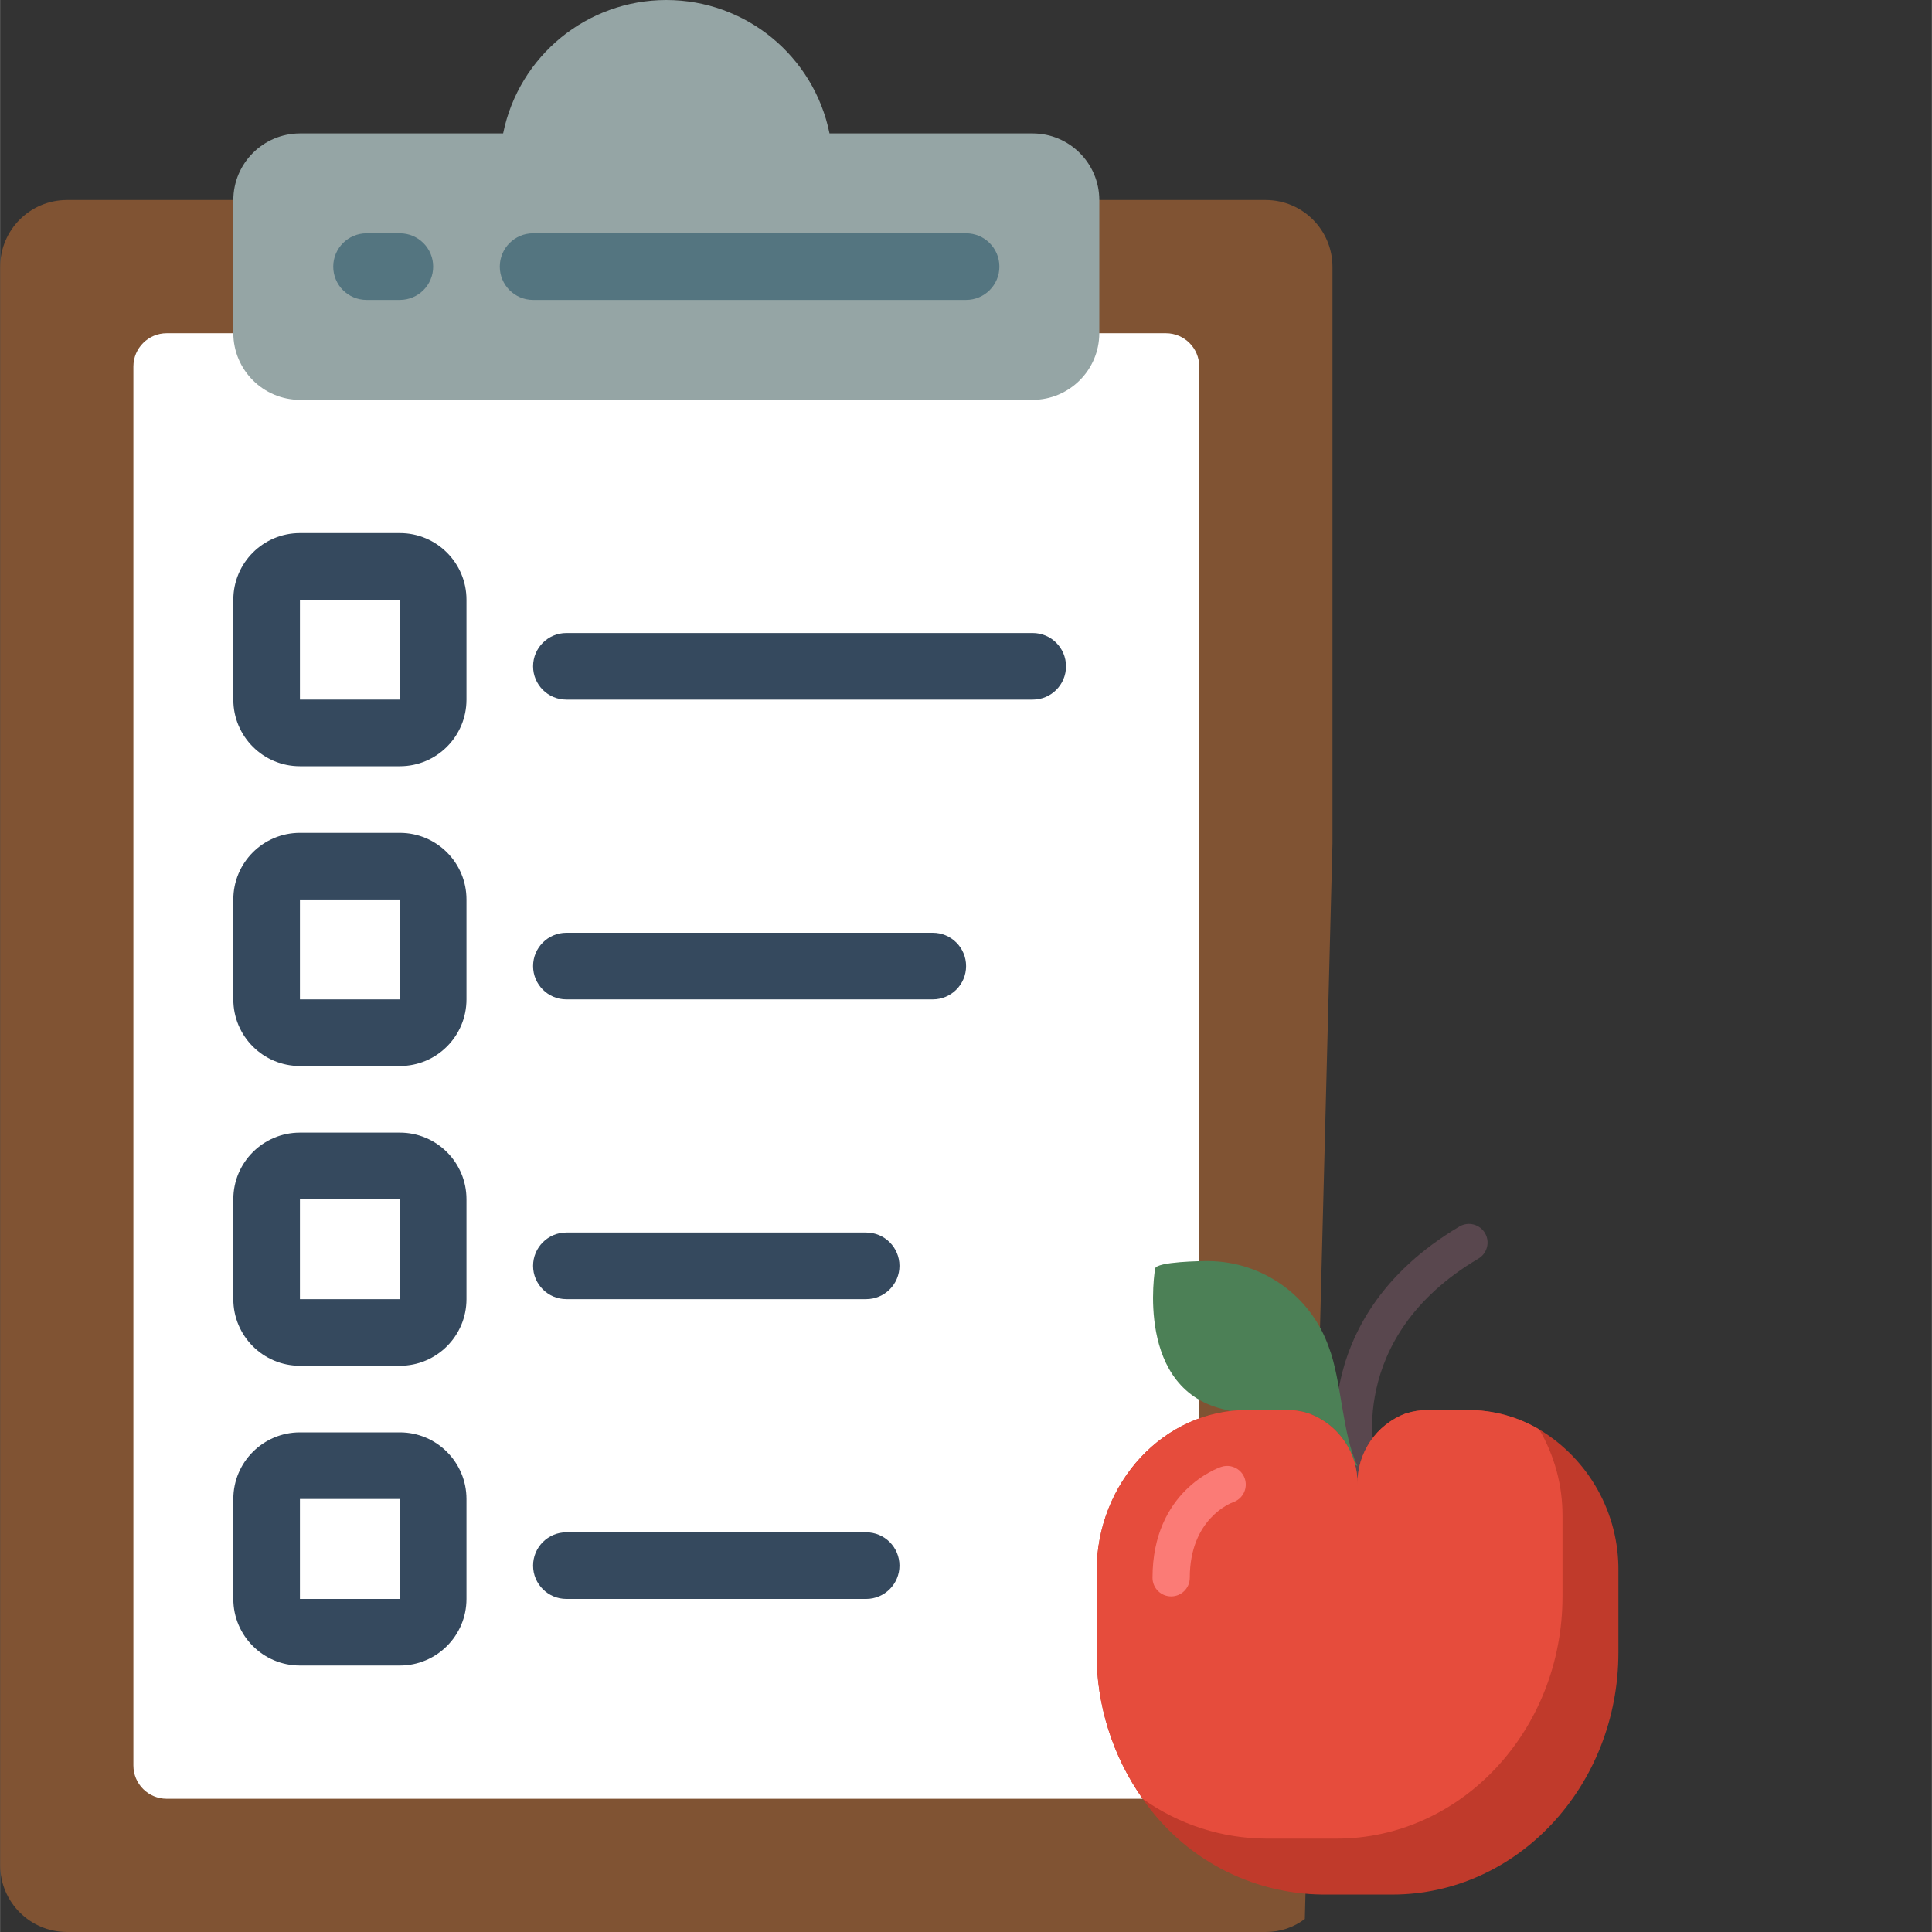 <?xml version="1.0" encoding="UTF-8" standalone="no"?>
<svg
   xmlns:dc="http://purl.org/dc/elements/1.1/"
   xmlns:cc="http://creativecommons.org/ns#"
   xmlns:rdf="http://www.w3.org/1999/02/22-rdf-syntax-ns#"
   xmlns:svg="http://www.w3.org/2000/svg"
   xmlns="http://www.w3.org/2000/svg"
   xmlns:sodipodi="http://sodipodi.sourceforge.net/DTD/sodipodi-0.dtd"
   xmlns:inkscape="http://www.inkscape.org/namespaces/inkscape"
   height="512pt"
   viewBox="0 0 512 512.045"
   width="512pt"
   version="1.1"
   id="svg48"
   sodipodi:docname="diet.svg"
   inkscape:version="0.92.3 (2405546, 2018-03-11)">
  <rect x="0" y="0" width="512" height="512.045" fill="#333333" stroke="none"/>
  <defs
     id="defs52" />
  <sodipodi:namedview
     pagecolor="#ffffff"
     bordercolor="#666666"
     borderopacity="1"
     objecttolerance="10"
     gridtolerance="10"
     guidetolerance="10"
     inkscape:pageopacity="0"
     inkscape:pageshadow="2"
     inkscape:window-width="1920"
     inkscape:window-height="1001"
     id="namedview50"
     showgrid="false"
     inkscape:zoom="0.69140625"
     inkscape:cx="268.25832"
     inkscape:cy="400.71667"
     inkscape:window-x="-9"
     inkscape:window-y="-9"
     inkscape:window-maximized="1"
     inkscape:current-layer="svg48" />
  <path
     d="m 359.762,393.463 c -2.225,0 -4.172,-1.486 -4.762,-3.63 -0.109,-0.393 -10.372,-39.876 31.886,-64.828 2.341,-1.303 5.295,-0.503 6.657,1.805 1.362,2.308 0.634,5.282 -1.639,6.701 -35.842,21.158 -27.471,53.378 -27.382,53.706 0.347,1.263 0.177,2.612 -0.472,3.75 -0.647,1.139 -1.722,1.973 -2.985,2.319 -0.424,0.118 -0.863,0.179 -1.303,0.177 z m 0,0"
     id="path2"
     inkscape:connector-curvature="0"
     style="fill:#59474e;stroke-width:0.559" />
  <path
     d="m353.125 223.648v-152.984c-.027-9.738-7.914-17.625-17.656-17.652h-317.793c-9.738.027-17.625 7.914-17.652 17.652v423.727c.027 9.738 7.914 17.625 17.652 17.652h317.793c3.73.023 7.359-1.188 10.332-3.441zm0 0"
     fill="#805333"
     id="path4" />
  <path
     d="m317.816 211.996v-114.848c0-4.875-3.953-8.828-8.828-8.828h-264.828c-4.875 0-8.828 3.953-8.828 8.828v370.758c0 4.875 3.953 8.828 8.828 8.828h273.656zm0 0"
     fill="#f9eab0"
     id="path6"
     style="fill:#ffffff" />
  <path
     d="m 325.19,373.709 c -24.696,-4.939 -19.07,-37.492 -19.064,-37.505 0.413,-1.829 12.396,-2.006 14.133,-1.976 14.396,0.111 27.168,9.256 31.91,22.847 3.348,8.687 3.536,23.055 7.592,31.451"
     id="path8"
     inkscape:connector-curvature="0"
     style="fill:#4c8056;stroke-width:0.559" />
  <path
     d="m291.332 53.012v35.309c-.027 9.738-7.914 17.625-17.656 17.656h-194.207c-9.738-.031-17.625-7.918-17.652-17.656v-35.309c.027-9.742 7.914-17.629 17.652-17.656h53.852c4.176-20.57 22.262-35.355 43.254-35.355 20.992 0 39.078 14.785 43.254 35.355h53.848c9.742.027 17.629 7.914 17.656 17.656zm0 0"
     fill="#95a5a5"
     id="path10" />
  <path
     d="m105.953 79.492h-8.828c-4.875 0-8.828-3.953-8.828-8.828s3.953-8.828 8.828-8.828h8.828c4.875 0 8.828 3.953 8.828 8.828s-3.953 8.828-8.828 8.828zm0 0"
     fill="#547580"
     id="path12" />
  <path
     d="m256.023 79.492h-114.762c-4.875 0-8.824-3.953-8.824-8.828s3.949-8.828 8.824-8.828h114.762c4.875 0 8.828 3.953 8.828 8.828s-3.953 8.828-8.828 8.828zm0 0"
     fill="#547580"
     id="path14" />
  <path
     d="m 407.915,378.845 c -5.73,-3.379 -12.263,-5.153 -18.915,-5.136 h -10.816 c -1.877,0.018 -3.744,0.317 -5.531,0.889 h -0.05 c -7.879,2.918 -13.036,10.514 -12.84,18.915 0.164,-8.268 -4.843,-15.759 -12.545,-18.769 -0.594,-0.197 -1.187,-0.393 -1.779,-0.542 -0.345,-0.05 -0.691,-0.149 -1.038,-0.197 -1.008,-0.199 -2.033,-0.299 -3.062,-0.297 h -10.816 c -22.027,0 -39.905,19.162 -39.905,42.82 v 21.385 c -0.063,13.893 4.2,27.461 12.197,38.821 10.816,15.731 28.621,25.205 47.711,25.384 h 18.472 c 33.09,0 59.908,-28.743 59.908,-64.205 v -21.385 c 0.208,-15.401 -7.787,-29.753 -20.992,-37.684 z m 0,0"
     id="path16"
     inkscape:connector-curvature="0"
     style="fill:#c03a2b;stroke-width:0.559" />
  <path
     d="m 414.089,401.711 v 21.387 c 0,35.459 -26.818,64.205 -59.908,64.205 h -18.472 c -11.795,-0.02 -23.293,-3.715 -32.894,-10.569 -7.997,-11.36 -12.261,-24.928 -12.197,-38.821 v -21.385 c 0,-23.658 17.877,-42.82 39.905,-42.82 h 10.816 c 1.029,-0.002 2.054,0.098 3.062,0.297 0.347,0.048 0.693,0.146 1.038,0.197 0.592,0.149 1.185,0.345 1.779,0.542 7.702,3.009 12.709,10.501 12.545,18.769 -0.197,-8.401 4.961,-15.998 12.84,-18.915 h 0.05 c 1.788,-0.573 3.654,-0.872 5.531,-0.889 h 10.816 c 6.653,-0.018 13.185,1.757 18.915,5.136 4.065,6.935 6.196,14.831 6.174,22.867 z m 0,0"
     id="path18"
     inkscape:connector-curvature="0"
     style="fill:#e64c3c;stroke-width:0.559" />
  <path
     d="m 310.373,423.098 c -2.727,0 -4.939,-2.212 -4.939,-4.939 0,-23.05 17.449,-29.141 18.194,-29.382 1.672,-0.566 3.519,-0.197 4.845,0.968 1.327,1.165 1.93,2.948 1.582,4.679 -0.345,1.731 -1.589,3.145 -3.261,3.711 -0.557,0.199 -11.483,4.347 -11.483,20.023 0,2.727 -2.212,4.939 -4.939,4.939 z m 0,0"
     id="path20"
     inkscape:connector-curvature="0"
     style="fill:#fb7b76;stroke-width:0.559" />
  <path
     d="m79.469 150.113h26.484c4.875 0 8.828 3.953 8.828 8.828v26.48c0 4.879-3.953 8.828-8.828 8.828h-26.484c-4.875 0-8.824-3.949-8.824-8.828v-26.48c0-4.875 3.949-8.828 8.824-8.828zm0 0"
     fill="#fff"
     id="path22" />
  <path
     d="m79.469 229.562h26.484c4.875 0 8.828 3.953 8.828 8.828v26.48c0 4.875-3.953 8.828-8.828 8.828h-26.484c-4.875 0-8.824-3.953-8.824-8.828v-26.48c0-4.875 3.949-8.828 8.824-8.828zm0 0"
     fill="#fff"
     id="path24" />
  <path
     d="m79.469 309.012h26.484c4.875 0 8.828 3.949 8.828 8.824v26.484c0 4.875-3.953 8.828-8.828 8.828h-26.484c-4.875 0-8.824-3.953-8.824-8.828v-26.484c0-4.875 3.949-8.824 8.824-8.824zm0 0"
     fill="#fff"
     id="path26" />
  <path
     d="m79.469 388.457h26.484c4.875 0 8.828 3.953 8.828 8.828v26.484c0 4.875-3.953 8.828-8.828 8.828h-26.484c-4.875 0-8.824-3.953-8.824-8.828v-26.484c0-4.875 3.949-8.828 8.824-8.828zm0 0"
     fill="#fff"
     id="path28" />
  <g
     fill="#35495e"
     id="g46">
    <path
       d="m105.953 203.078h-26.484c-9.75 0-17.652-7.902-17.652-17.656v-26.48c0-9.75 7.902-17.656 17.652-17.656h26.484c9.75 0 17.656 7.906 17.656 17.656v26.48c0 9.754-7.906 17.656-17.656 17.656zm-26.484-44.137v26.48h26.484v-26.48zm0 0"
       id="path30" />
    <path
       d="m105.953 282.527h-26.484c-9.75 0-17.652-7.906-17.652-17.656v-26.48c0-9.754 7.902-17.656 17.652-17.656h26.484c9.75 0 17.656 7.902 17.656 17.656v26.48c0 9.75-7.906 17.656-17.656 17.656zm-26.484-44.137v26.48h26.484v-26.48zm0 0"
       id="path32" />
    <path
       d="m105.953 361.977h-26.484c-9.75 0-17.652-7.906-17.652-17.656v-26.484c0-9.75 7.902-17.652 17.652-17.652h26.484c9.75 0 17.656 7.902 17.656 17.652v26.484c0 9.75-7.906 17.656-17.656 17.656zm-26.484-44.141v26.484h26.484v-26.484zm0 0"
       id="path34" />
    <path
       d="m105.953 441.422h-26.484c-9.75 0-17.652-7.902-17.652-17.652v-26.484c0-9.75 7.902-17.656 17.652-17.656h26.484c9.75 0 17.656 7.906 17.656 17.656v26.484c0 9.75-7.906 17.652-17.656 17.652zm-26.484-44.137v26.484h26.484v-26.484zm0 0"
       id="path36" />
    <path
       d="m273.676 185.422h-123.586c-4.875 0-8.828-3.949-8.828-8.824 0-4.879 3.953-8.828 8.828-8.828h123.586c4.879 0 8.828 3.949 8.828 8.828 0 4.875-3.949 8.824-8.828 8.824zm0 0"
       id="path38" />
    <path
       d="m247.195 264.871h-97.105c-4.875 0-8.828-3.953-8.828-8.828s3.953-8.828 8.828-8.828h97.105c4.875 0 8.828 3.953 8.828 8.828s-3.953 8.828-8.828 8.828zm0 0"
       id="path40" />
    <path
       d="m229.539 344.32h-79.449c-4.875 0-8.828-3.953-8.828-8.828s3.953-8.828 8.828-8.828h79.449c4.875 0 8.828 3.953 8.828 8.828s-3.953 8.828-8.828 8.828zm0 0"
       id="path42" />
    <path
       d="m229.539 423.77h-79.449c-4.875 0-8.828-3.953-8.828-8.828s3.953-8.828 8.828-8.828h79.449c4.875 0 8.828 3.953 8.828 8.828s-3.953 8.828-8.828 8.828zm0 0"
       id="path44" />
  </g>
</svg>
